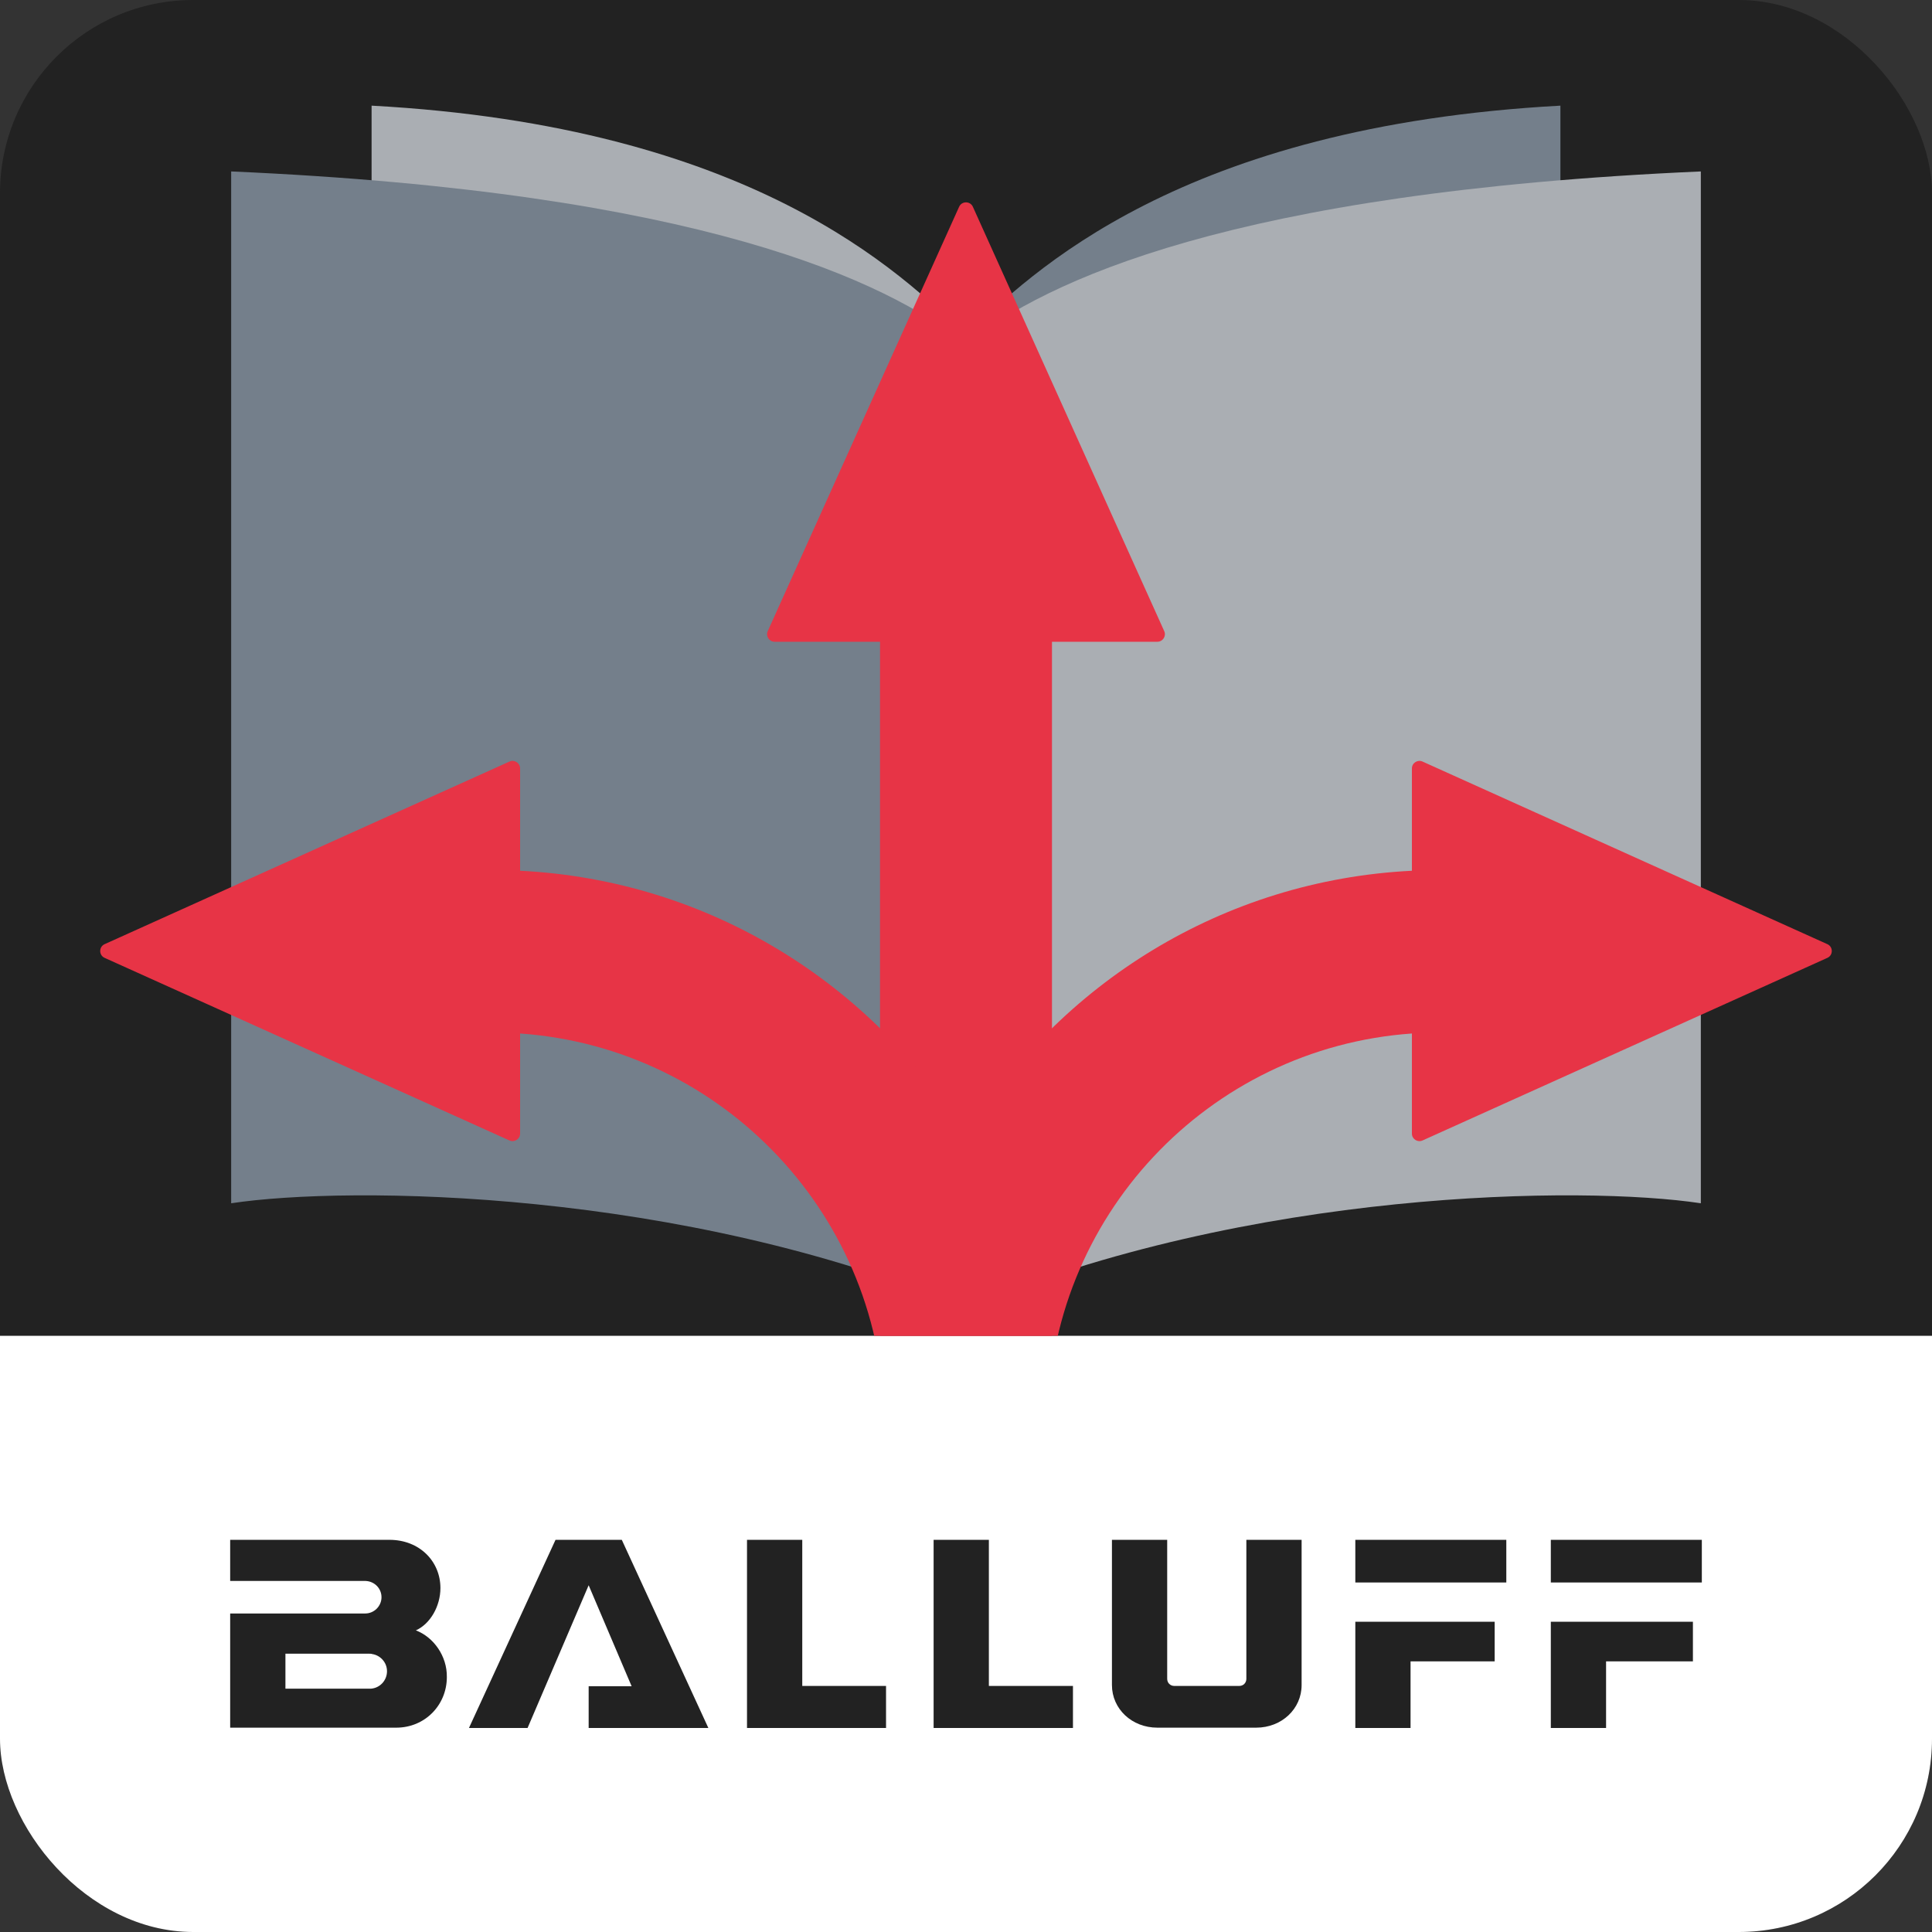 <svg width="80" height="80" viewBox="0 0 80 80" fill="none" xmlns="http://www.w3.org/2000/svg">
<rect x="0" y="0" width="80" height="80" fill="#333333" stroke="none"/>
<g clip-path="url(#clip0_2749_2115)">
<rect width="80" height="80" rx="8" fill="#222222"/>
<rect width="80" height="24.688" transform="translate(0 55.312)" fill="white"/>
<g clip-path="url(#clip1_2749_2115)">
<path d="M17.22 67.51C17.817 67.243 18.237 66.506 18.237 65.757C18.237 64.651 17.372 63.761 16.127 63.761H9.531V65.464H15.136C15.504 65.477 15.797 65.769 15.797 66.138C15.797 66.506 15.492 66.811 15.123 66.811H9.531V71.539H16.407C17.601 71.539 18.503 70.599 18.503 69.442C18.516 68.578 17.957 67.79 17.22 67.51ZM15.352 69.925H11.819V68.476H15.263C15.314 68.476 15.377 68.476 15.403 68.489C15.758 68.54 16.025 68.845 16.025 69.201C16.025 69.582 15.733 69.9 15.352 69.925Z" fill="#222222"/>
<path d="M23.003 63.761L19.419 71.551H21.846L24.375 65.642L26.154 69.823H24.375V71.551H29.331L25.747 63.761H23.002L23.003 63.761Z" fill="#222222"/>
<path d="M30.932 63.761V71.552H36.689V69.811H33.22V63.761H30.932Z" fill="#222222"/>
<path d="M38.659 63.761V71.552H44.429V69.811H40.947V63.761H38.659Z" fill="#222222"/>
<path d="M46.043 63.761V69.772C46.043 70.764 46.869 71.539 47.924 71.539H52.016C53.071 71.539 53.897 70.764 53.897 69.772V63.761H51.609V69.518C51.609 69.683 51.482 69.811 51.317 69.811H48.623C48.458 69.811 48.331 69.683 48.331 69.518V63.761H46.043H46.043Z" fill="#222222"/>
<path d="M56.121 67.154V71.552H58.408V68.794H61.891V67.154H56.121Z" fill="#222222"/>
<path d="M56.121 63.761H62.373V65.528H56.121V63.761Z" fill="#222222"/>
<path d="M64.216 67.154V71.552H66.504V68.794H70.1V67.154H64.216Z" fill="#222222"/>
<path d="M64.216 63.761H70.469V65.528H64.216V63.761Z" fill="#222222"/>
</g>
<g clip-path="url(#clip2_2749_2115)">
<path d="M64.613 4.375C48.904 5.226 42.668 11.297 40 13.908V51.442C49.505 46.505 60.678 46.364 64.613 47.101V4.375Z" fill="#747F8B"/>
<path d="M70.428 7.099C51.008 7.95 43.298 11.638 40 14.248V54.166C51.75 49.229 65.563 49.087 70.428 49.825V7.099Z" fill="#AAAEB3"/>
<path d="M15.387 4.375C31.096 5.226 37.332 11.297 40 13.908V51.442C30.495 46.505 19.322 46.364 15.387 47.101V4.375Z" fill="#AAAEB3"/>
<path d="M9.572 7.099C28.992 7.95 36.702 11.638 40 14.248V54.166C28.25 49.229 14.437 49.087 9.572 49.825V7.099Z" fill="#747F8B"/>
<path d="M47.923 26.574C48.15 26.574 48.301 26.34 48.208 26.133L40.285 8.563C40.174 8.318 39.825 8.318 39.715 8.563L31.791 26.133C31.698 26.34 31.849 26.574 32.076 26.574H36.44V71.938H43.56V26.574H47.923Z" fill="#E73446"/>
<path d="M58.905 31.535C58.698 31.442 58.464 31.593 58.464 31.82V36.056C50.638 36.444 43.844 40.751 40 47.054C36.156 40.751 29.362 36.444 21.536 36.056V31.82C21.536 31.593 21.302 31.442 21.095 31.535L4.334 39.095C4.088 39.205 4.088 39.554 4.334 39.664L21.095 47.224C21.302 47.317 21.536 47.166 21.536 46.939V42.795C29.964 43.389 36.618 50.413 36.618 58.993C36.618 59.019 36.617 59.045 36.617 59.071H43.383C43.383 59.045 43.382 59.019 43.382 58.993C43.382 50.413 50.036 43.389 58.464 42.795V46.939C58.464 47.166 58.698 47.317 58.905 47.224L75.666 39.664C75.912 39.554 75.912 39.205 75.666 39.095L58.905 31.535Z" fill="#E73446"/>
</g>
</g>
<defs>
<clipPath id="clip0_2749_2115">
<rect width="80" height="80" rx="8" fill="white"/>
</clipPath>
<clipPath id="clip1_2749_2115">
<rect width="60.938" height="7.812" fill="white" transform="translate(9.531 63.75)"/>
</clipPath>
<clipPath id="clip2_2749_2115">
<rect width="80" height="55.312" fill="white"/>
</clipPath>
</defs>
</svg>
